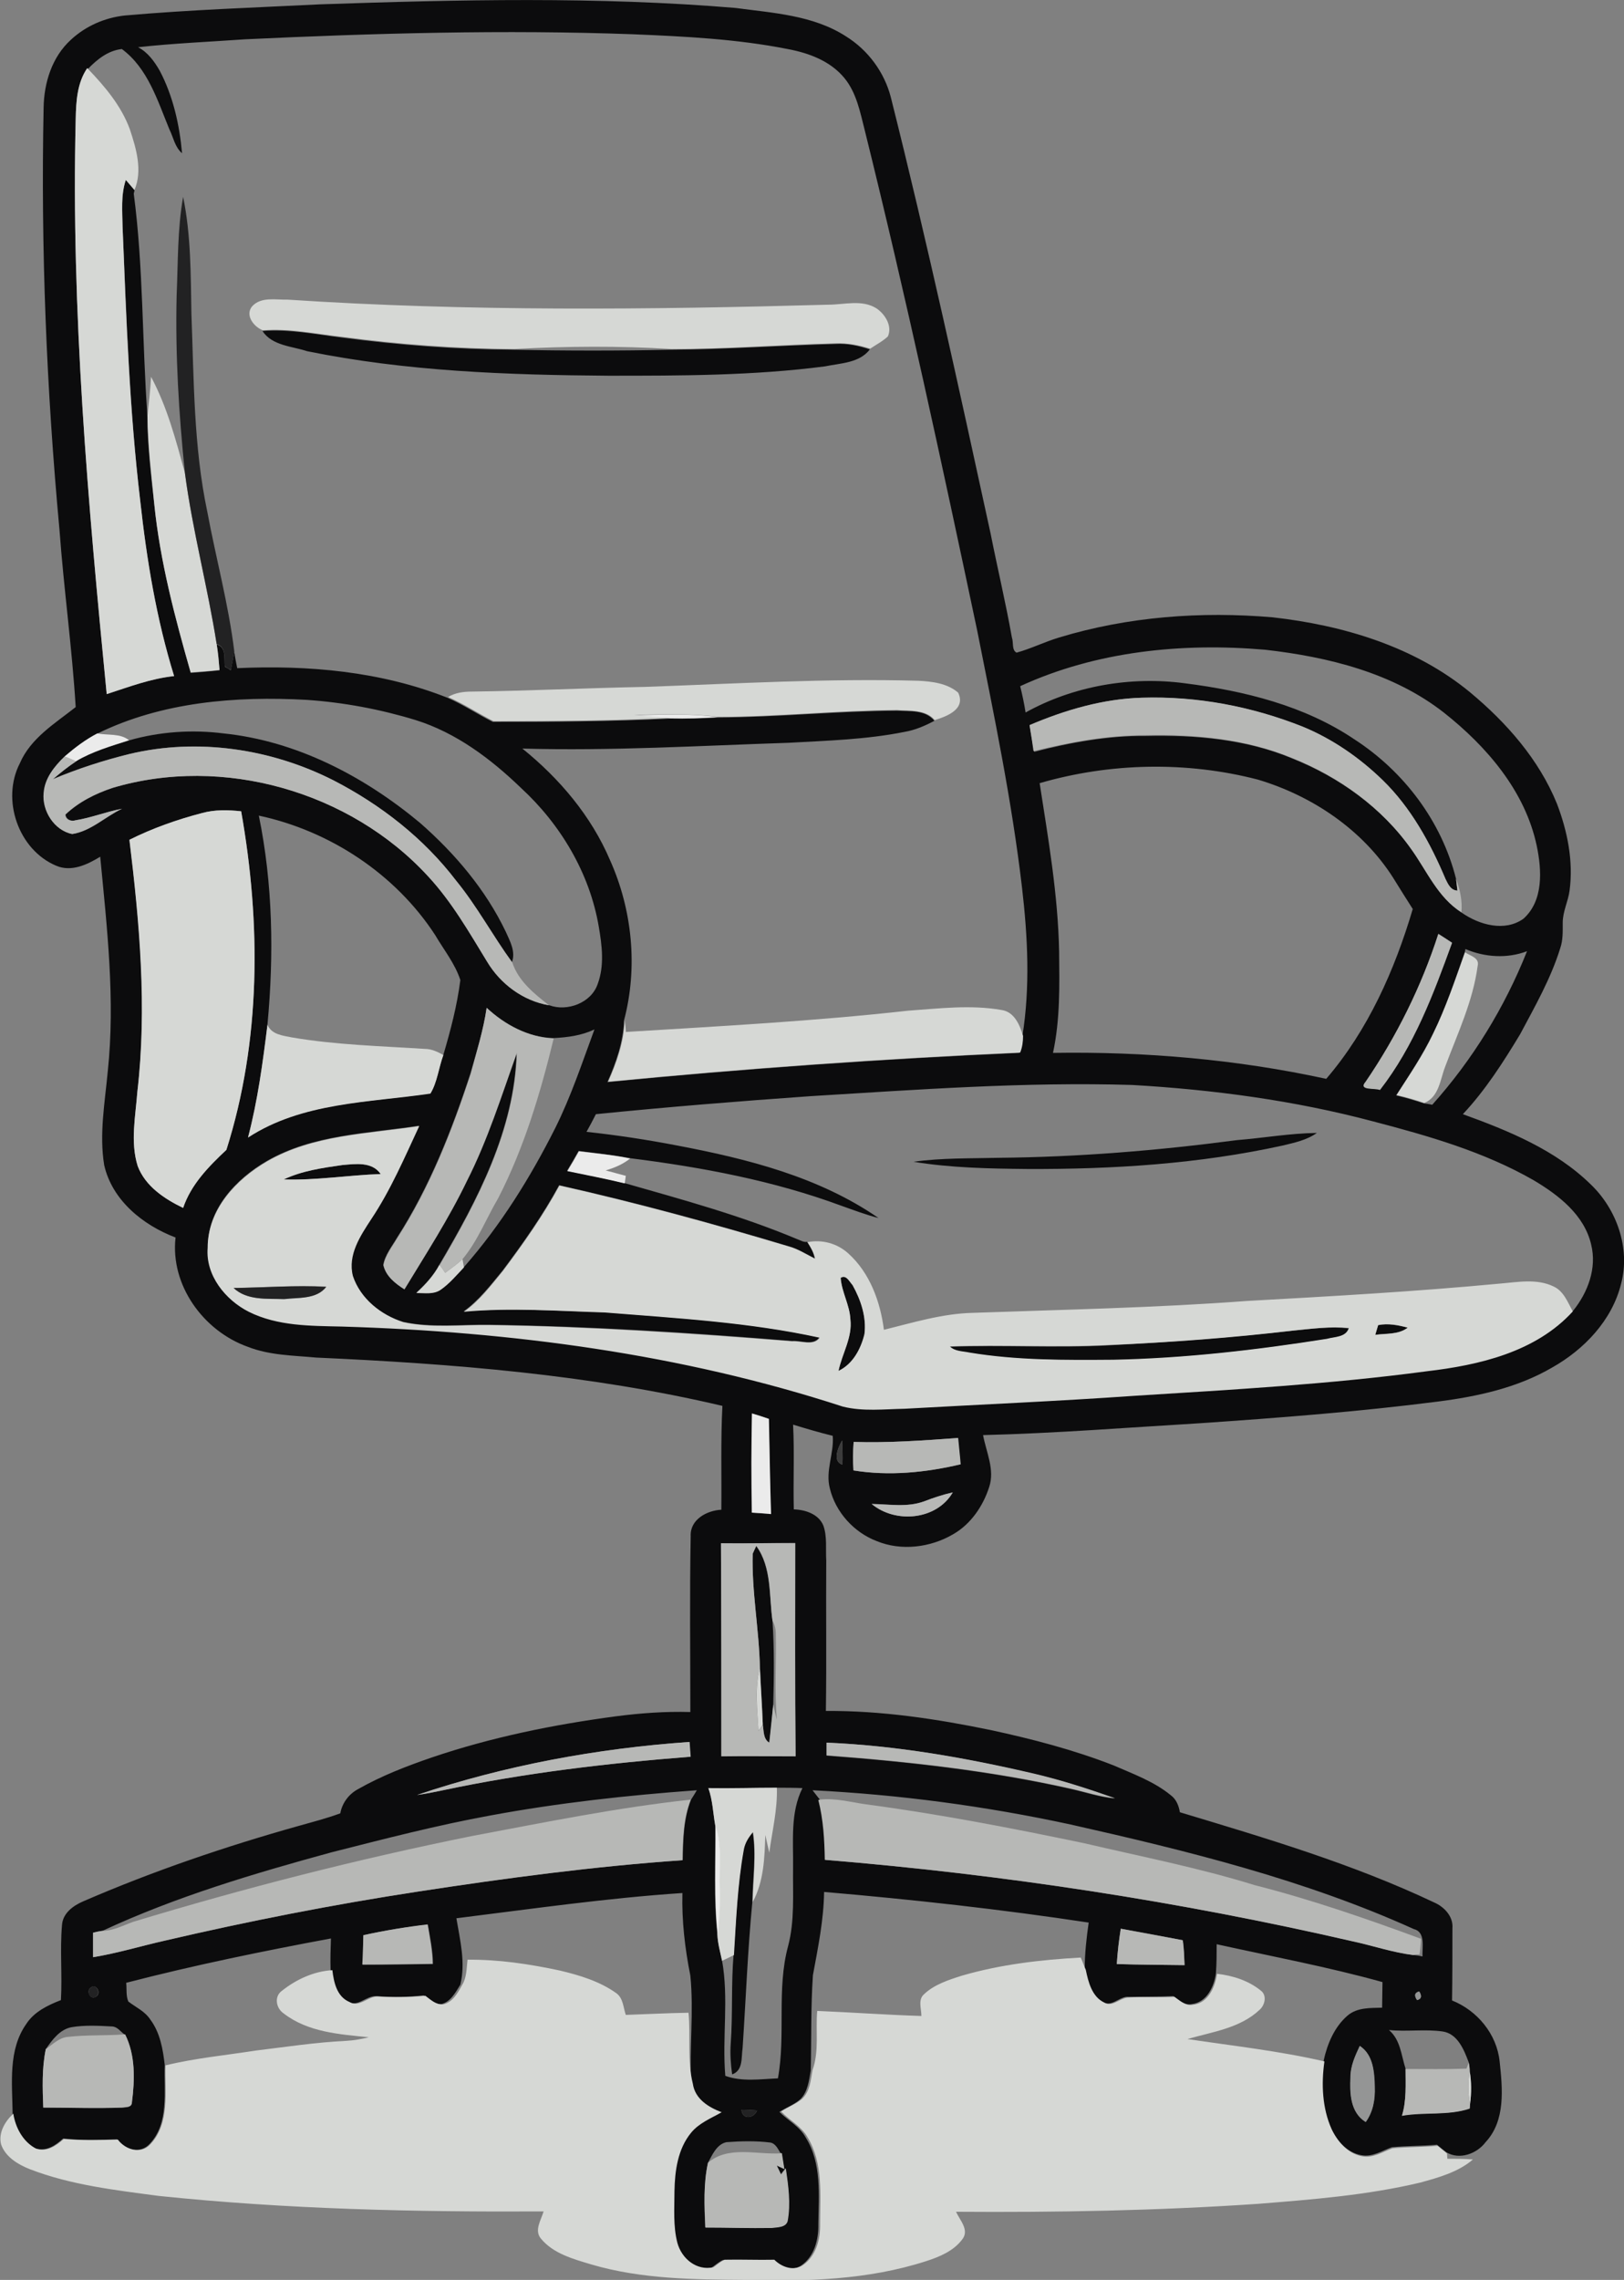 <?xml version="1.0" encoding="utf-8"?>
<!-- Generator: Adobe Illustrator 19.2.0, SVG Export Plug-In . SVG Version: 6.00 Build 0)  -->
<svg version="1.1" id="Layer_1" xmlns="http://www.w3.org/2000/svg" xmlns:xlink="http://www.w3.org/1999/xlink" x="0px" y="0px"
	 viewBox="0 0 450.5 632.3" enable-background="new 0 0 450.5 632.3" xml:space="preserve">
<rect x="0" y="0" width="450.5" height="632.3" fill="#808080" stroke="none"/>
<g>
	<g>
		<path fill="#0C0C0D" d="M88.9,1.2c38.3-1.3,76.8-2.2,115.1,1c10.4,1.4,21.6,2,30.7,7.9c6.1,3.8,10.6,9.9,12.4,16.8
			c10.1,40.2,18.9,80.7,27.7,121.1c1.9,9.6,4.2,19.2,5.9,28.8c0.5,1.3-0.1,3.5,1.3,4.2c4-1.1,7.8-3,11.8-4.2
			c19.1-5.8,39.4-7.3,59.2-5.6c19.6,2.2,39.4,8.1,54.8,20.8c10.1,8.4,19.1,18.6,24.1,30.9c2.9,7.6,4.6,15.9,3.5,24.1
			c-0.4,3-1.9,5.8-1.9,8.9c0,2.4,0.1,4.8-0.7,7.1c-2.6,8.4-7,16.1-11.1,23.8c-4.7,7.8-9.7,15.6-15.9,22.2
			c12.7,4.6,25.7,9.9,35.5,19.5c7.2,6.9,11,17.7,8.4,27.5c-2.5,10.2-10.3,18.3-19.2,23.3c-9.6,5.6-20.7,8-31.6,9.4
			c-21.9,2.8-43.9,4.5-65.9,6c-20.1,1.2-40.1,2.8-60.3,3.3c0.9,4.8,3.3,9.6,1.7,14.4c-1.7,5.3-5.1,10.3-10,13.1
			c-6.3,3.7-14.4,4.7-21.2,1.9c-6.3-2.4-11.4-8-13-14.6c-1.3-4.9,1.2-9.7,0.8-14.6c-3.7-0.9-7.4-2-11-3.1c0.4,7.8,0,15.7,0.2,23.5
			c3.2,0.1,6.9,1.3,8.2,4.5c1.1,3.1,0.6,6.5,0.8,9.7c-0.1,13.9,0.1,27.8-0.1,41.7c15.4-0.1,30.7,2.2,45.7,5.3
			c11.6,2.5,23.1,5.5,34.1,9.8c5.5,2.4,11.3,4.5,15.9,8.3c1.5,1.1,2.2,2.9,2.5,4.7c23.9,7.2,47.9,14.3,70.5,25
			c2.8,1.2,5.4,3.9,5.1,7.2c0,6.7,0,13.3-0.1,20c7,2.8,12.4,9.3,13.2,16.9c0.8,7.5,1.7,16.4-3.9,22.4c-2.4,3.2-7.2,5-10.9,2.8
			c-0.9-0.7-1.7-1.4-2.6-2.1c-4.1,0.4-8.3,0.3-12.5,0.7c-2.8,1-5.4,2.8-8.5,2.2c-3.9-0.7-6.8-4-8.4-7.5c-2.7-5.9-2.9-12.5-2-18.8
			c1-4.6,3-9.3,6.6-12.4c2.7-2.3,6.3-2.1,9.6-2.2c0-2.4,0.1-4.7,0.1-7.1c-15.1-4.2-30.6-7.1-46-10.5c0,2.6,0,5.3-0.2,8
			c-0.5,3.7-2.5,8.1-6.7,8.6c-2,0.4-3.6-1.1-5.1-2.2c-4.4,0.2-8.8,0.1-13.1,0.2c-2.2,0.3-4.2,2.8-6.4,1.4c-3.5-1.7-4.5-5.6-5.1-9.1
			c0-4.3,0.5-8.7,1.1-12.9c-24.4-3.7-48.9-6.4-73.4-8.5c-0.1,7.8-1.7,15.5-3.1,23.1c-0.6,8.8-0.4,17.6-0.6,26.4
			c-0.5,2.8-0.8,5.9-2.9,8c-1.7,1.5-3.9,2.3-5.8,3.5c2.4,2.4,5.6,4,7.3,7.1c4.5,7.2,3.6,16,3.5,24c0.1,4.3-1.1,9.1-4.9,11.6
			c-2.6,1.6-5.8,0.4-7.8-1.6c-4.6,0.1-9.2-0.1-13.8,0c-1.1,0.5-2.1,1.4-3.1,2.1c-4.7,1-8.8-2.5-10-6.8c-1.2-4.7-0.8-9.5-0.8-14.3
			c0.1-5.6,0.9-11.7,4.6-16.2c2.2-2.7,5.6-4,8.5-5.7c-3.7-1.4-7.4-3.7-8-7.9c-0.5-10,0.8-20.1-0.2-30.1c-1.5-7.5-2.4-15.2-2.2-22.9
			c-21,1.4-41.8,4.4-62.7,7c1,6,2.6,12.3,1.1,18.4c-1.3,2.1-2.7,4.8-5.3,5.4c-2,0.1-3.5-1.3-4.9-2.4c-4.4,0.5-8.8,0.5-13.2,0.2
			c-2.8-0.1-5.1,3.2-7.9,1.5c-3.4-1.4-4.3-5.5-4.7-8.8c-0.1-2.9,0-5.8,0.1-8.7C73,541.1,53.9,545,35,549.9c0.2,1.7-0.1,3.6,0.6,5.2
			c2.1,1.6,4.6,2.7,6.1,5c2.7,3.6,3.5,8.2,4,12.6c-0.3,7.3,1.3,16.1-4.2,21.9c-2.7,2.9-6.9,1.5-9-1.3c-5,0.2-10,0.3-15-0.2
			c-2.1,1.9-4.7,3.7-7.7,2.7c-3.6-1.8-5.7-5.7-6.3-9.7c-0.1-8.3-1.3-17.6,3.8-24.8c2.2-3.4,6-5.2,9.6-6.6c0.4-6.9-0.3-13.9,0.3-20.8
			c0.2-3.3,3.1-5.4,5.9-6.6c19.4-8.4,39.4-15.2,59.7-20.9c3.9-1.1,7.8-2.1,11.6-3.5c0.5-2.8,2.3-5.3,4.9-6.7
			c6.5-3.7,13.5-6.4,20.5-8.8c16.5-5.6,33.7-9.1,51-11.4c6.9-0.9,13.8-1.4,20.7-1.2c0-16.3-0.2-32.6,0.1-48.8
			c-0.2-4.6,4.5-7.1,8.5-7.3c0.1-9.6-0.2-19.2,0.3-28.8c-36.9-8.7-74.9-11.7-112.7-13.4c-6.4-0.6-12.9-0.6-19-3
			c-12.3-4.4-21.5-17.1-20-30.3c-9-3.4-17.6-10.3-19.8-20.1c-1.4-8.6,0.2-17.4,1-26c2.1-19.8-0.2-39.7-2.1-59.5
			c-3.6,2.2-8,4.3-12.2,2.5c-10.5-4.4-15.3-18.3-10.1-28.4c3-7,9.8-11.1,15.5-15.6c-1-16.4-3.3-32.8-4.5-49.2
			c-3.6-38.9-5.2-77.9-4.4-117c0.1-6.9,2.3-14.1,7.6-18.9c4.1-3.8,9.4-6.1,14.9-6.7C52.8,2.7,70.8,2.1,88.9,1.2z M68,10.9
			c-9.9,0.7-19.8,1.1-29.7,2.2c2.7,1.4,4.5,3.9,6,6.5c3.7,7,5.5,15,6.2,22.9c-2-1.7-2.4-4.4-3.5-6.6c-3.3-8-6-17-13.2-22.3
			c-3.8,0.4-6.9,2.9-9.4,5.5l-0.2-0.2C21.4,23,21.1,28.1,21,33c-1.3,53.3,3.4,106.5,8.6,159.5c6.1-2,12.2-4.3,18.7-5
			c-4.9-15.8-7.6-32.2-9.4-48.6c-3-25.2-3.8-50.6-4.9-76c0-4.3-0.5-8.8,0.9-13c0.8,0.9,1.6,1.9,2.4,2.8c0,0.2-0.1,0.7-0.2,1
			c2.7,20.4,2.3,41.1,3.8,61.7c0,8.2,1,16.3,1.9,24.5c1.6,15.9,5.8,31.4,10.1,46.7c2.7-0.2,5.3-0.4,8-0.7c-0.2-2.4-0.4-4.8-0.8-7.2
			c2.8,0.9,2,3.9,2.3,6.2c0.5,0.3,1.1,0.6,1.6,1c0.3-1.7,0.7-3.4,1-5.1c0.2,1.5,0.5,3,0.8,4.5c19.7-0.9,39.9,0.9,58.3,8.2
			c4.4,1.9,8.4,4.6,12.6,6.7c16.4,0,32.8-0.1,49.2-0.9c4.4,0.1,8.8-0.1,13.2-0.3c16.6-0.1,33.1-1.8,49.7-1.9
			c3.5,0.2,7.9-0.3,10.4,2.8c-2.6,1.4-5.4,2.6-8.4,3.1c-10.5,2.1-21.3,2.4-32,3c-24.6,0.8-49.2,2.3-73.9,1.6
			c10.3,8.3,19.1,18.7,24.3,30.9c6.2,13.8,7.8,29.8,3.9,44.5c-0.2,6-2.2,11.7-4.6,17.1c38-3.7,76.1-6.4,114.3-8.1
			c0.6-1.5,0.8-3.1,0.8-4.6c2.2-13.6,1.5-27.6-0.1-41.3c-2.8-23.9-7.7-47.5-12.4-71.1c-9.8-46.4-19.8-92.8-31.2-138.8
			c-1.3-5.1-2.3-10.5-5.7-14.6c-3.9-4.7-9.8-6.9-15.7-8c-14.1-2.8-28.6-3.5-42.9-4.1C140,8.2,104,9.2,68,10.9z M283,190.3
			c0.6,2.4,1.1,4.8,1.5,7.3c13.3-7.4,29.2-10.1,44.2-8.1c16.5,2.1,33.2,6.2,47.1,15.6c13.7,8.9,24.1,22.7,28.1,38.6
			c0.1,0.8,0.3,2.4,0.4,3.3c-1.9-0.1-2.6-1.8-3.3-3.2c-4.3-10-9.6-19.9-17.5-27.5c-6.4-6.2-13.9-11.4-22.2-14.8
			c-14.1-5.6-29.3-8.4-44.5-8c-10.8,0.3-21.4,3.4-31.2,7.6c0.4,2.5,0.8,4.9,1.3,7.4c10.1-2.6,20.5-4.5,31-4.4
			c13.8-0.3,27.9,0.9,40.7,6.3c13,5.2,24.8,13.7,33,25.2c4.4,6,7.4,13.4,14,17.6c4.8,3.3,11.8,5.3,17,1.6c5.6-5,5.1-13.5,3.7-20.2
			c-3.2-15.2-13.9-27.6-25.8-37c-14.1-11-32-15.4-49.5-17.4C327.9,178.2,304.1,180.6,283,190.3z M27.1,203.4c-3.3,1.7-6.3,4-9.1,6.4
			c-2.8,2.8-5.5,6-5.8,10.1c-0.6,5,2.9,10.4,7.9,11.4c5.2-0.8,9.1-4.8,13.8-7c-4.4,0.8-8.5,2.5-12.9,3.2c-1.2,0.4-2.7-0.2-2.8-1.6
			c3.7-3.5,8.3-5.8,13.1-7.4c30.6-9.1,65.9,1,87.5,24.5c6.6,7.1,11.3,15.5,16.4,23.7c3.7,6.1,10,10.9,17.2,12.1
			c4.9,1.8,11.6-0.6,13.4-5.9c1.9-5.1,1.2-10.7,0.3-15.9c-2.5-14.8-10.6-28.4-21.6-38.5c-8.4-8.1-18-15.3-29.2-18.8
			c-9.8-3-20-4.9-30.2-5.6C65.3,193,44.9,194.7,27.1,203.4z M288.4,217.2c2.4,15.5,5.1,31,5.4,46.7c0.1,9.4,0.3,18.9-1.7,28.1
			c25.4-0.4,51,1.8,75.8,7.2c11.6-13.5,19-30.2,24-47.1c-1.8-2.8-3.6-5.7-5.4-8.6c-8.5-13.4-22.5-22.8-37.6-27.3
			C329.2,211.1,308,211.5,288.4,217.2z M56,225.5c-6.9,1.8-13.7,4.2-20.1,7.4c2.9,23.2,5,46.7,2.2,69.9c-0.5,6.8-2,13.9,0.1,20.6
			c2.2,5.6,7.5,9.1,12.6,11.6c2.2-6.6,7.1-11.5,12-16.1c9.6-30.3,9.6-62.9,4.1-93.9C63.3,224.6,59.6,224.5,56,225.5z M71.8,226.2
			c3.9,19,4.2,38.6,2.4,57.9c-1.3,10.5-2.7,21.1-5.4,31.3c14.9-9.8,33.5-9.6,50.6-12.2c1.9-3.1,2.3-7.2,3.6-10.7
			c2-6.8,3.8-13.6,4.7-20.7c-1.5-4.6-4.6-8.4-7-12.5C109.7,242.4,91.5,230.4,71.8,226.2z M399,259c-4.7,14.6-11.5,28.4-20.2,41
			c-2.1,2.4,2.6,1.6,4,2.2c9.5-12.1,14.9-26.5,20-40.8C401.5,260.6,400.2,259.8,399,259z M406.5,263.2c0,0.2-0.1,0.7-0.2,1
			c-2.7,7.6-5.2,15.3-8.8,22.5c-2.9,6-6.6,11.5-10.2,17.1c2.6,0.6,5.2,1.4,7.7,2.2c0.7,0.1,1.5,0.2,2.3,0.4
			c11.2-12.5,20.1-27,26.3-42.6C418.1,265.9,411.9,265.5,406.5,263.2z M135,279.5c-0.9,6.2-2.8,12.2-4.5,18.2
			c-5.2,15.9-11.4,31.6-20.4,45.6c-1.4,2.4-3.3,4.7-3.8,7.5c0.7,3.1,3.3,5.1,5.8,6.7c6-9.9,12.3-19.6,17.3-30
			c5.8-11.4,9.6-23.6,13.9-35.6c-0.6,21.4-10.8,40.8-21.4,58.8c-1.6,3-3.9,5.5-6.4,7.8c2.3-0.1,4.9,0.5,6.9-1c2.4-1.8,4.3-4,6.3-6.1
			c10.2-11.6,18.4-24.8,25.3-38.5c4.4-8.8,7.5-18.2,10.9-27.4c-3.6,1.7-7.4,2.2-11.4,2.4C146.6,287.7,140.1,284.2,135,279.5z
			 M224.9,304c-19.9,1.4-39.7,3-59.6,5c-0.8,1.6-1.7,3.3-2.6,4.9c8.4,0.9,16.9,2.2,25.2,3.8c19.5,3.7,39.3,8.7,55.8,20.1
			c-3.5-0.9-6.9-2.2-10.3-3.4c-18.9-7-38.8-10.7-58.7-13.2c-4.7-0.9-9.4-1.4-14.2-2c-1,1.8-2.1,3.7-3.2,5.5
			c5.3,1.1,10.6,2.1,15.9,3.4c16.1,4.6,32.3,9,47.8,15.5c0.9,0.3,1.9,1,2.9,0.8c0.9,1.4,1.8,2.9,2.1,4.6c-2.4-1.2-4.7-2.7-7.3-3.4
			c-21-6.3-42.2-12.1-63.6-16.9c-4.5,8.3-10,16.1-15.7,23.7c-3.3,4-6.5,8.2-10.8,11.3c13-1.1,26.1-0.1,39.1,0.2
			c19.9,1.6,40,2.7,59.6,7c-1.7,2.4-5.1,0.8-7.6,1c-28-2.3-56-4.1-84.1-4.5c-7.9-0.1-16,0.9-23.8-0.8c-6.2-1.9-11.9-6.5-14-12.8
			c-1.6-5.9,2-11.1,5.1-15.8c5.3-8.1,9.2-17.1,13.3-25.8c-14.3,2.2-29.4,2.4-42.2,9.8c-8.6,5-16.5,13.4-16.3,23.9
			c-0.6,7.7,4.8,14.4,11.4,17.7c7.9,4.1,17.1,3.9,25.8,4.1c47,1.5,94.1,7.6,139,22.2c5.6,1.4,11.4,0.7,17.1,0.6
			c21.3-1.2,42.6-2.1,63.9-3.6c27-1.7,54.1-3.3,81-6.8c14.6-1.7,30.3-5.3,40.5-16.6c4.1-5.1,6.6-11.8,5-18.3
			c-1.9-8.3-9.1-13.8-16-17.9c-13.8-7.9-29.2-12.3-44.5-16.3c-21.8-5.8-44.3-8.8-66.8-10.1C284.2,300,254.5,302.2,224.9,304z
			 M208.6,392c-0.2,9.1-0.2,18.3-0.1,27.5c1.8,0.1,3.6,0.3,5.3,0.4c-0.3-8.8-0.3-17.6-0.6-26.4C211.7,392.9,210.2,392.4,208.6,392z
			 M236.8,399.9c-0.2,2.6-0.3,5.3-0.1,7.9c9.9,1.6,20.1,0.6,29.7-1.7c-0.2-2.4-0.5-4.9-0.7-7.3C256.2,399.5,246.5,400.2,236.8,399.9
			z M233.7,406.2c0.1-2.2,0-4.5-0.1-6.7C232.5,401.4,230.8,405.3,233.7,406.2z M256.3,416.4c-4.7,1.7-9.7,0.7-14.5,0.7
			c6.6,5.5,18,4.5,22.5-3.2C261.5,414.5,258.9,415.4,256.3,416.4z M200,428c0.1,19.7,0.1,39.3,0.1,59c6.9-0.1,13.8,0,20.6,0
			c-0.2-19.7-0.1-39.4-0.1-59.1C213.8,427.9,206.9,428.1,200,428z M115.7,497.8c2.4-0.3,4.8-0.8,7.1-1.3c22.6-4.8,45.7-7.5,68.7-9.3
			c-0.1-1.4-0.2-2.8-0.3-4.1C165.6,484.9,140.1,489.6,115.7,497.8z M229.3,483.3c0,0.9,0,2.7,0,3.6c22.7,1.7,45.4,4.2,67.6,9.2
			c4.1,0.9,8.1,2.3,12.4,2.7c-7.4-2.6-14.8-5.1-22.4-6.8C268,487.5,248.7,484.1,229.3,483.3z M196.5,495.9c1.2,3.3,1.3,6.9,1.9,10.3
			c0.1,10.1-0.5,20.2,0.6,30.2c0.1,2.5,0.8,4.9,1.3,7.3c1.9,10.6,0,21.4,0.9,32c4.6,1.7,9.8,0.9,14.6,0.7
			c2.2-12.1-0.4-24.7,2.8-36.6c1.9-7.1,1.3-14.6,1.4-21.9c0.1-7.4-0.8-15.2,2.6-22c-2.4-0.1-4.8-0.1-7.1-0.1
			C209.2,495.8,202.8,496.1,196.5,495.9z M136,503.5c-14.8,2.7-29.4,6.5-44,10.2c-21.6,5.9-43.2,12.3-63.6,21.8
			c-0.9,0.1-1.7,0.3-2.5,0.5c0,2.3,0,4.5,0,6.8c6.7-1.1,13.2-3.1,19.9-4.6c23.2-5.4,46.6-10,70.2-13.6c24.3-3.8,48.8-7,73.4-8.7
			c0.1-5.7,0.2-11.5,2.3-16.8c0.4-0.6,1.2-1.9,1.6-2.6C174,497.9,154.9,500,136,503.5z M225.4,496.5c0.7,0.9,1.4,1.8,2.1,2.7l-0.3,0
			c1.4,5.4,1.7,11,1.8,16.6c49.2,4.1,98.2,11.5,146.4,22.6c5.6,1.2,11.1,3.1,16.8,3.8c0.8,0.1,1.6,0.2,2.4,0.4
			c-0.1-2.5,0.9-6.8-2.4-7.6c-30.3-13.7-62.8-21.7-95.2-29C273.4,500.9,249.4,497.7,225.4,496.5z M100.8,536.7
			c-0.1,2.7-0.1,5.4-0.2,8.2c6.5,0,13-0.1,19.5-0.2c0-3.7-0.8-7.3-1.4-10.9C112.7,534.4,106.7,535.4,100.8,536.7z M310.9,534.9
			c-0.5,3.2-0.9,6.5-1.1,9.8c6.3,0.2,12.5,0.2,18.8,0.3c-0.1-2.3-0.1-4.6-0.5-6.9C322.4,537,316.7,535.9,310.9,534.9z M25.2,551.2
			c-1.4,0.9-0.1,3.7,1.5,2.5C28.1,552.8,26.8,550,25.2,551.2z M393.1,554.7c1.2-0.3,1.4-1.1,0.6-2.4
			C392.4,552.6,392.2,553.4,393.1,554.7z M12.7,568.3c-1.1,5.3-0.9,10.8-0.7,16.2c7.3,0,14.6,0.2,21.9,0c1-0.1,2.7,0.1,2.7-1.5
			c0.8-6.3,1-13-1.9-18.8l-0.2,0c-1.1-0.8-2-2.2-3.5-2.2c-3.7-0.2-7.5-0.4-11.1,0.2C16.6,562.8,14.5,565.7,12.7,568.3z M385.3,563
			c3.2,2.7,3.4,7,4.6,10.7c0,4.3,0.3,8.8-1,13c6.2-1.1,12.8,0.1,18.8-2c0-0.3,0.1-1,0.1-1.3c0.4-3,0.4-6-0.1-9
			c0-0.8-0.1-1.7-0.3-2.5c-1.3-3.5-3.1-7.9-7.2-8.5C395.3,562.7,390.2,563.5,385.3,563z M377.2,567.4c-1.3,2.7-2.6,5.5-2.5,8.6
			c-0.3,4.5-0.1,9.9,4.2,12.5c2-2.8,2.6-6.3,2.5-9.7C381.3,574.8,381,569.9,377.2,567.4z M205.7,585.1c0.2,2.9,3.5,2.4,4.3,0.2
			C208.6,585.2,207.1,585.1,205.7,585.1z M196.4,599.8c-1.3,5.9-1,11.9-0.8,17.9c6.1,0,12.3,0.3,18.4,0.1c1.5-0.2,3.9,0,4.4-1.9
			c0.9-4.8,0.2-9.8-0.5-14.6c-0.4,0.6-0.9,1.1-1.3,1.7l-1.2-2.5c0.5,0.3,1.6,0.8,2.1,1c-0.2-1.1-0.5-3.3-0.7-4.4h-0.3
			c-0.7-1.1-1.3-2.6-2.8-2.9c-4-0.5-8.1-0.4-12.2-0.1C198.8,594.7,197.6,597.6,196.4,599.8z"/>
	</g>
	<path fill="#0C0C0D" d="M72.8,91.8c7.3-0.6,14.6,0.9,21.9,1.8c15.9,2.1,31.8,3.3,47.9,3.4c14.5,0.3,29.1,0.3,43.6,0
		c15.2-0.1,30.4-1.2,45.6-1.6c3.3-0.2,6.4,0.5,9.5,1.5c-2.9,3.8-8.1,3.8-12.4,4.7c-19.9,2.6-40.1,2.6-60.1,2.6
		c-28-0.2-56.1-1.2-83.6-6.8C81,96,75.5,95.9,72.8,91.8z"/>
	<path fill="#0C0C0D" d="M35.9,205.3c8.5-2.4,17.4-3,26.1-1.9c20.3,2.1,39,11.9,54.5,24.8c9.7,8.5,18.2,18.5,23.8,30.2
		c1.2,2.7,2.8,5.5,1.7,8.5c-5.4-7.4-9.7-15.5-15.5-22.6c-9-11.8-20.9-21.1-34.1-27.9c-17.2-8.8-37.6-11.8-56.5-7.3
		c-7.3,1.8-14.4,4.1-21.3,7c2.1-1.8,4.2-3.4,6.5-5C25.7,208.4,30.9,206.9,35.9,205.3z"/>
	<path fill="#0C0C0D" d="M343.1,316.2c7.4-0.6,14.7-1.9,22.2-2c-2.8,2-6.2,2.7-9.5,3.5c-23.2,5.1-47.1,6.6-70.8,6.5
		c-10.6-0.1-21.2-0.3-31.6-2c7.8-1.1,15.8-0.9,23.6-1.1C299,320.9,321.1,319.1,343.1,316.2z"/>
	<path fill="#0C0C0D" d="M95,323.1c3.6-0.3,8.2-1,10.6,2.5c-9,0.3-17.9,1.8-26.9,1.5C83.8,324.7,89.4,323.9,95,323.1z"/>
	<path fill="#0C0C0D" d="M233.2,354.4c1.5-1,2.4,1,3.3,2c2.3,4.1,3.9,8.9,3.3,13.6c-1,4.1-3.2,8.3-7.2,10.2c1-4.8,3.9-9.3,3.3-14.3
		C235.7,361.9,233.5,358.4,233.2,354.4z"/>
	<path fill="#0C0C0D" d="M382.3,367.5c2.7-0.5,5.6,0,8.2,0.7c-2.6,2-6,1.5-9,2C381.7,369.5,382.1,368.1,382.3,367.5z"/>
	<path fill="#0C0C0D" d="M358.9,369c5.1-0.5,10.1-1.2,15.2-0.6c-0.8,2.6-4,2.4-6.1,3c-19.6,3.1-39.4,5.4-59.3,5.8
		c-13.3,0.1-26.7,0.2-39.9-2c-1.8-0.4-4-0.3-5.4-1.7c14.8-0.5,29.6,0.4,44.3-0.4C324.9,372.2,342,370.9,358.9,369z"/>
	<path fill="#0C0C0D" d="M208.8,430.9c0.2-0.5,0.7-1.6,1-2.1c4.3,6,3.5,13.8,4.5,20.8c0.5,7.7,0.4,15.4,0.2,23.1
		c-0.3,3.5-0.6,7.1-1.1,10.6c-1.7-1-1.5-3.2-1.8-4.9c-0.2-5.3-0.5-10.5-0.8-15.8C210.6,452,208.5,441.5,208.8,430.9z"/>
	<path fill="#0C0C0D" d="M206.2,513.2c0.3-1.9,1.4-3.6,2.6-5.1c1,6.4,0,12.9-0.1,19.4c-1.3,13.5-1.8,27-2.7,40.5
		c-0.4,2.6,0.2,6.2-2.9,7.3c-0.4-2.8-0.6-5.7-0.4-8.5c0.6-8.2,0.1-16.5,0.8-24.8C204.2,532.5,204.5,522.8,206.2,513.2z"/>
</g>
<g>
	<path fill="#D6D8D5" d="M24.2,18.9l0.2,0.2C29.1,24,33.6,29.3,36,35.8c1.8,5.4,3.6,11.5,1.3,16.9c-0.8-0.9-1.6-1.9-2.4-2.8
		c-1.4,4.2-1,8.6-0.9,13c1,25.4,1.9,50.8,4.9,76c1.8,16.4,4.5,32.8,9.4,48.6c-6.5,0.7-12.5,3-18.7,5C24.4,139.5,19.7,86.3,21,33
		C21.1,28.1,21.4,23,24.2,18.9z"/>
	<path fill="#D6D8D5" d="M69.9,85c2.5-2.8,6.6-1.8,9.9-1.9c49.9,3.3,100,2.8,150,1.4c4.4,0,9.3-1.5,13.3,1c2.4,1.6,4.5,4.9,3.2,7.8
		c-1.5,1.4-3.3,2.3-4.9,3.4c-3.1-1-6.3-1.6-9.5-1.5c-15.2,0.4-30.4,1.6-45.6,1.6c-14.5-0.9-29.1-0.8-43.6,0c-16-0.1-32-1.3-47.9-3.4
		c-7.3-0.8-14.5-2.4-21.9-1.8C70.5,90.7,67.9,87.5,69.9,85z"/>
	<path fill="#D6D8D5" d="M41.9,104.5c4.5,8.4,6.9,17.6,9.4,26.7c2.1,16,6.3,31.5,8.8,47.4c0.4,2.4,0.6,4.8,0.8,7.2
		c-2.7,0.3-5.3,0.5-8,0.7c-4.4-15.3-8.5-30.8-10.1-46.7c-0.8-8.1-1.8-16.3-1.9-24.5C41.3,111.7,41.7,108.1,41.9,104.5z"/>
	<path fill="#D6D8D5" d="M178.9,190.5c25.3-0.9,50.6-2.4,75.9-1.7c3.8,0.2,8,0.7,11,3.3c2.2,4.6-3.2,6.6-6.5,7.6
		c-2.5-3-6.9-2.5-10.4-2.8c-16.6,0.1-33.1,1.9-49.7,1.9c-7.7-1-15.6-0.7-23.3-0.5c3.4,0.2,6.8,0.5,10.2,0.8
		c-16.4,0.8-32.8,0.9-49.2,0.9c-4.2-2.1-8.2-4.8-12.6-6.7c2-1.2,4.3-1.5,6.6-1.5C146.8,191.6,162.8,190.8,178.9,190.5z"/>
	<path fill="#D6D8D5" d="M56,225.5c3.6-1,7.3-0.9,10.9-0.5c5.5,31.1,5.5,63.7-4.1,93.9c-4.9,4.6-9.8,9.6-12,16.1
		c-5.2-2.5-10.5-6-12.6-11.6c-2.1-6.7-0.6-13.8-0.1-20.6c2.7-23.3,0.6-46.8-2.2-69.9C42.3,229.7,49.1,227.3,56,225.5z"/>
	<path fill="#D6D8D5" d="M406.4,264.1c1.4,1,4.1,1.5,3.5,3.8c-1.3,9.8-5.6,18.8-9,27.9c-1.4,3.6-1.7,8.4-5.8,10.1
		c-2.5-0.9-5.1-1.6-7.7-2.2c3.6-5.6,7.4-11.1,10.2-17.1C401.1,279.4,403.7,271.7,406.4,264.1z"/>
	<path fill="#D6D8D5" d="M173.6,286.2c26.1-1.6,52.3-3,78.3-5.9c8.6-0.6,17.3-1.7,25.9-0.2c3.6,0.5,5.1,4.2,6,7.2
		c0,1.5-0.2,3.2-0.8,4.6c-38.2,1.7-76.3,4.4-114.3,8.1c2.4-5.4,4.4-11.1,4.6-17.1C173.4,283.7,173.6,285.4,173.6,286.2z"/>
	<path fill="#D6D8D5" d="M68.8,315.5c2.7-10.3,4.1-20.8,5.4-31.3c1.1,2.7,4.2,3,6.7,3.5c12.2,2.1,24.7,2.4,37,3.2
		c1.8,0,3.5,0.8,5.1,1.7c-1.3,3.5-1.7,7.6-3.6,10.7C102.3,305.8,83.8,305.7,68.8,315.5z"/>
	<g>
		<path fill="#D6D8D5" d="M74.1,322.1c12.8-7.4,28-7.6,42.2-9.8c-4.1,8.8-7.9,17.7-13.3,25.8c-3,4.6-6.6,9.9-5.1,15.8
			c2.1,6.3,7.8,10.8,14,12.8c7.8,1.7,15.9,0.7,23.8,0.8c28.1,0.4,56.1,2.3,84.1,4.5c2.4-0.2,5.9,1.4,7.6-1
			c-19.6-4.3-39.7-5.4-59.6-7c-13-0.4-26.1-1.4-39.1-0.2c4.3-3,7.5-7.3,10.8-11.3c5.7-7.6,11.2-15.4,15.7-23.7
			c21.4,4.8,42.6,10.6,63.6,16.9c2.6,0.7,4.9,2.2,7.3,3.4c-0.3-1.7-1.2-3.2-2.1-4.6c4-0.8,8.2,0.3,11.3,3.1c6,5.4,8.9,13.4,9.9,21.2
			c8.1-2,16.2-4.5,24.6-4.7c25.4-0.9,50.8-1.4,76.1-3.3c23.4-1.3,46.7-2.6,70-4.8c5-0.4,10.4-1.5,15.1,0.8c2.8,1.3,3.9,4.4,5.3,6.9
			c-10.3,11.3-26,14.9-40.5,16.6c-26.9,3.6-53.9,5.1-81,6.8c-21.3,1.5-42.6,2.4-63.9,3.6c-5.7,0.1-11.5,0.8-17.1-0.6
			c-44.8-14.6-92-20.8-139-22.2c-8.7-0.2-17.8-0.1-25.8-4.1c-6.5-3.3-12-10.1-11.4-17.7C57.6,335.5,65.5,327.1,74.1,322.1z
			 M95,323.1c-5.6,0.8-11.2,1.6-16.3,4c9,0.3,18-1.2,26.9-1.5C103.2,322.1,98.6,322.8,95,323.1z M233.2,354.4
			c0.3,4,2.5,7.5,2.7,11.5c0.6,5-2.3,9.5-3.3,14.3c4-1.9,6.2-6.1,7.2-10.2c0.6-4.7-1-9.5-3.3-13.6
			C235.6,355.4,234.7,353.4,233.2,354.4z M64.8,357.2c3.7,3.5,9.3,3,14,3c4-0.4,8.9,0.2,11.7-3.4C82,356.4,73.4,357.1,64.8,357.2z
			 M382.3,367.5c-0.2,0.7-0.6,2-0.8,2.7c3-0.4,6.5,0,9-2C387.9,367.5,385.1,366.9,382.3,367.5z M358.9,369c-17,2-34,3.3-51.1,4
			c-14.8,0.8-29.6-0.2-44.3,0.4c1.4,1.4,3.5,1.3,5.4,1.7c13.2,2.2,26.6,2.1,39.9,2c19.9-0.4,39.7-2.7,59.3-5.8
			c2.1-0.6,5.3-0.4,6.1-3C369.1,367.8,364,368.5,358.9,369z"/>
	</g>
	<path fill="#D6D8D5" d="M123.5,353c1.6-1.2,3.3-2.4,4.8-3.8c0.1,0.6,0.3,1.7,0.4,2.3c-2,2.1-3.9,4.4-6.3,6.1c-2,1.5-4.6,1-6.9,1
		c2.5-2.3,4.8-4.8,6.4-7.8C122.4,351.3,123.1,352.4,123.5,353z"/>
	<path fill="#D6D8D5" d="M210.4,480c-0.3-5.8-1.1-11.8,0.4-17.5c0.2,5.3,0.6,10.5,0.8,15.8C211.3,478.8,210.7,479.6,210.4,480z"/>
	<path fill="#D6D8D5" d="M196.5,495.9c6.3,0.1,12.6-0.1,19-0.1c0.2,6.1-1.3,12-2.1,18c-0.4-1.6-0.7-3.2-1.1-4.9
		c-0.2,6.3-0.4,12.9-3.5,18.6c0.1-6.5,1.1-12.9,0.1-19.4c-1.3,1.5-2.3,3.1-2.6,5.1c-1.7,9.5-2.1,19.3-2.7,29
		c-0.8,0.4-2.4,1.2-3.3,1.6c-0.5-2.4-1.2-4.8-1.3-7.3c0.5-4.2,0.7-8.4,0.6-12.6c-0.2-5.9,0.8-12-1.2-17.7
		C197.8,502.8,197.7,499.3,196.5,495.9z"/>
	<path fill="#D6D8D5" d="M266.9,547.9c10.7-3.1,21.8-4.4,32.9-5c0.5,1.1,0.9,2.3,1.4,3.4c0.7,3.4,1.7,7.4,5.1,9.1
		c2.2,1.3,4.2-1.1,6.4-1.4c4.4-0.2,8.8,0,13.1-0.2c1.5,1,3,2.6,5.1,2.2c4.2-0.4,6.2-4.9,6.7-8.6c4.4,0.5,8.8,1.9,12.2,4.7
		c1.7,1.3,1.1,4-0.4,5.3c-5.4,5.1-13.1,6.1-20,8.1c12.7,1.9,25.5,3.3,38,6.2c-0.9,6.3-0.6,13,2,18.8c1.6,3.4,4.5,6.8,8.4,7.5
		c3.1,0.6,5.7-1.2,8.5-2.2c4.1-0.4,8.3-0.3,12.5-0.7c0.8,0.7,1.7,1.4,2.6,2.1c0,0.4,0.1,1.1,0.1,1.5c2.3,0,4.7,0,7.1,0.2
		c-4.1,3.5-9.5,5-14.6,6.4c-14.7,3.5-29.9,4.7-45,5.9c-27.9,1.9-55.9,2.4-83.8,2.2c1.1,2.4,3.8,5.1,1.7,7.7c-2.4,3.2-6.3,4.8-10,6
		c-16.1,5.2-33.2,5.7-49.9,5.2c-14.4-0.1-29.1-0.2-43-4.3c-5-1.5-10.5-3-13.9-7.1c-2-2.3,0-5.2,0.7-7.6
		c-35.6,0.2-71.3-0.6-106.8-4.3c-12-1.6-24.3-3-35.7-7.4c-3.3-1.3-6.8-3.4-8-6.9c-0.8-3.2,1.1-6.4,3.4-8.5c0.6,3.9,2.7,7.8,6.3,9.7
		c3,1,5.6-0.8,7.7-2.7c5,0.5,10,0.3,15,0.2c2.1,2.8,6.3,4.2,9,1.3c5.5-5.8,4-14.6,4.2-21.9c8.2-2,16.7-2.8,25-4.1
		c8.3-1,16.7-2.3,25.1-2.7c2.1-0.1,4.3-0.5,6.3-1c-8.1-0.8-16.9-1.4-23.6-6.6c-2.1-1.4-2.7-4.6-0.6-6.2c4-3.2,8.9-5.5,14.1-5.8
		c0.4,3.3,1.2,7.3,4.7,8.8c2.8,1.7,5.2-1.6,7.9-1.5c4.4,0.3,8.8,0.2,13.2-0.2c1.5,1.1,2.9,2.5,4.9,2.4c2.7-0.6,4.1-3.2,5.3-5.4
		c1.3-2.1,1.2-4.6,1.5-7c8.6-0.1,17.2,1.2,25.6,3c5.5,1.3,11.1,3,15.7,6.3c1.9,1.4,1.9,4,2.6,6c5.8-0.2,11.6-0.5,17.4-0.6
		c0.6,6.5-0.4,13.3,1.2,19.7c0.6,4.2,4.3,6.5,8,7.9c-3,1.7-6.3,3-8.5,5.7c-3.7,4.5-4.5,10.6-4.6,16.2c0,4.8-0.4,9.6,0.8,14.3
		c1.2,4.4,5.3,7.8,10,6.8c1-0.7,2-1.6,3.1-2.1c4.6-0.1,9.2,0.1,13.8,0c2,2,5.2,3.2,7.8,1.6c3.8-2.5,5-7.3,4.9-11.6
		c0-8,0.9-16.8-3.5-24c-1.7-3-4.9-4.6-7.3-7.1c1.9-1.3,4-2,5.8-3.5c2.2-2.1,2.4-5.2,2.9-8c1.9-5.3,0.8-11,1.3-16.4
		c9.6,0.4,19.3,1.1,28.9,1.4c0-2-1-4.5,0.7-6C259.1,550.4,263.1,549.1,266.9,547.9z"/>
	<path fill="#D6D8D5" d="M407.8,583.5c-0.6-3-0.6-6-0.1-9C408.2,577.4,408.2,580.4,407.8,583.5z"/>
</g>
<g>
	<path fill="#222223" d="M49,81.9c0.4-9.1,0.2-18.3,1.8-27.3C53,65.3,52.9,76.2,53.1,87c0.7,18.4,0.6,36.9,4.4,54.9
		c2.4,12.9,5.9,25.7,7.5,38.8c-0.3,1.7-0.6,3.4-1,5.1c-0.5-0.3-1.1-0.6-1.6-1c-0.3-2.2,0.5-5.3-2.3-6.2c-2.5-15.9-6.7-31.5-8.8-47.4
		C49.6,114.8,48.6,98.4,49,81.9z"/>
	<path fill="#222223" d="M64.8,357.2c8.6-0.1,17.1-0.8,25.7-0.3c-2.7,3.5-7.7,2.9-11.7,3.4C74.1,360.1,68.5,360.7,64.8,357.2z"/>
	<path fill="#222223" d="M25.2,551.2c1.5-1.3,2.8,1.5,1.5,2.5C25.1,555,23.8,552.2,25.2,551.2z"/>
	<path fill="#222223" d="M205.7,585.1c1.4,0,2.9,0.1,4.3,0.2C209.2,587.5,205.9,588,205.7,585.1z"/>
</g>
<g>
	<path fill="#B7B8B6" d="M285.6,201.1c9.9-4.2,20.4-7.3,31.2-7.6c15.2-0.5,30.4,2.4,44.5,8c8.3,3.4,15.8,8.6,22.2,14.8
		c7.9,7.7,13.3,17.5,17.5,27.5c0.7,1.4,1.4,3.1,3.3,3.2c-0.1-0.8-0.3-2.4-0.4-3.3c1.1,3,1.8,6.1,1.5,9.3c-6.6-4.1-9.6-11.5-14-17.6
		c-8.1-11.5-20-20-33-25.2c-12.8-5.3-27-6.6-40.7-6.3c-10.5,0-20.8,1.9-31,4.4C286.4,206,286,203.6,285.6,201.1z"/>
	<path fill="#B7B8B6" d="M36,209.1c18.9-4.5,39.3-1.4,56.5,7.3c13.2,6.8,25.1,16.1,34.1,27.9c5.8,7.1,10.1,15.2,15.5,22.6
		c1.7,5.2,6.1,8.7,10.2,11.9c-7.2-1.2-13.5-5.9-17.2-12.1c-5-8.2-9.8-16.6-16.4-23.7c-21.6-23.5-56.9-33.6-87.5-24.5
		c-4.8,1.6-9.4,3.9-13.1,7.4c0,1.4,1.6,2,2.8,1.6c4.4-0.7,8.6-2.4,12.9-3.2c-4.7,2.2-8.6,6.2-13.8,7c-5-1-8.4-6.5-7.9-11.4
		c0.3-4.1,3-7.4,5.8-10.1c0.8,0.3,2.5,1,3.3,1.3c-2.3,1.5-4.4,3.2-6.5,5C21.6,213.2,28.7,210.9,36,209.1z"/>
	<path fill="#B7B8B6" d="M399,259c1.3,0.8,2.5,1.6,3.8,2.5c-5.2,14.2-10.6,28.7-20,40.8c-1.4-0.6-6.1,0.2-4-2.2
		C387.4,287.4,394.3,273.6,399,259z"/>
	<path fill="#B7B8B6" d="M135,279.5c5.1,4.8,11.6,8.2,18.6,8.5c-3.7,15.2-8.2,30.3-15.4,44.3c-3.3,5.6-5.7,11.9-9.9,16.9
		c-1.5,1.4-3.2,2.6-4.8,3.8c-0.4-0.5-1.1-1.6-1.5-2.2c10.6-18,20.8-37.5,21.4-58.8c-4.3,12-8.1,24.2-13.9,35.6
		c-5,10.4-11.3,20.1-17.3,30c-2.5-1.6-5.1-3.6-5.8-6.7c0.5-2.8,2.4-5.1,3.8-7.5c9.1-14.1,15.2-29.8,20.4-45.6
		C132.2,291.7,134.1,285.7,135,279.5z"/>
	<path fill="#B7B8B6" d="M236.8,399.9c9.7,0.3,19.3-0.4,29-1.1c0.2,2.4,0.5,4.8,0.7,7.3c-9.7,2.3-19.9,3.3-29.7,1.7
		C236.6,405.2,236.6,402.6,236.8,399.9z"/>
	<path fill="#B7B8B6" d="M256.3,416.4c2.6-1,5.3-1.9,8-2.5c-4.5,7.7-15.9,8.7-22.5,3.2C246.6,417.2,251.6,418.1,256.3,416.4z"/>
	<g>
		<path fill="#B7B8B6" d="M200,428c6.9,0.1,13.8-0.1,20.6,0c0,19.7-0.1,39.4,0.1,59.1c-6.9,0-13.8-0.1-20.6,0
			C200.1,467.3,200.1,447.7,200,428z M208.8,430.9c-0.3,10.6,1.8,21.1,2,31.7c-1.6,5.7-0.7,11.7-0.4,17.5c0.3-0.4,0.9-1.3,1.2-1.7
			c0.3,1.7,0.1,3.9,1.8,4.9c0.4-3.5,0.7-7,1.1-10.6c0.3,1.4,0.6,2.8,1,4.2c-0.7-7.9-0.1-15.9-0.3-23.9c0-1.2-0.3-2.4-0.9-3.5
			c-1-7-0.1-14.8-4.5-20.8C209.5,429.3,209.1,430.3,208.8,430.9z"/>
	</g>
	<path fill="#B7B8B6" d="M115.7,497.8c24.4-8.2,49.9-12.9,75.6-14.7c0.1,1.4,0.2,2.8,0.3,4.1c-23.1,1.8-46.1,4.5-68.7,9.3
		C120.4,497,118.1,497.5,115.7,497.8z"/>
	<path fill="#B7B8B6" d="M229.3,483.3c19.4,0.8,38.7,4.2,57.6,8.6c7.6,1.8,15,4.2,22.4,6.8c-4.2-0.4-8.3-1.8-12.4-2.7
		c-22.2-5-44.9-7.5-67.6-9.2C229.3,486,229.3,484.2,229.3,483.3z"/>
	<path fill="#B7B8B6" d="M130.9,509.2c20.2-3.8,40.3-7.9,60.7-10.1c-2.1,5.3-2.2,11.1-2.3,16.8c-24.6,1.7-49,5-73.4,8.7
		c-23.6,3.6-47,8.2-70.2,13.6c-6.6,1.5-13.2,3.5-19.9,4.6c0-2.3,0-4.5,0-6.8c0.8-0.2,1.7-0.4,2.5-0.5c3.1,0,5.8-1.5,8.6-2.5
		C67.9,523.6,99.2,515.6,130.9,509.2z"/>
	<path fill="#B7B8B6" d="M227.4,499.1c4.3-0.5,8.5,0.7,12.8,1.3c20.3,2.7,40.5,6.6,60.6,10.8c15.8,3.7,31.7,6.8,47.2,11.6
		c15.7,4,31,9.3,46.2,14.9c-0.1,1.4-0.2,2.8-0.4,4.3c-0.4,0-1.3,0.1-1.8,0.2c-5.7-0.7-11.2-2.6-16.8-3.8
		c-48.2-11.1-97.1-18.6-146.4-22.6c-0.1-5.6-0.4-11.1-1.8-16.6L227.4,499.1z"/>
	<path fill="#B7B8B6" d="M100.8,536.7c5.9-1.3,11.9-2.3,17.8-3c0.6,3.6,1.3,7.2,1.4,10.9c-6.5,0.1-13,0.2-19.5,0.2
		C100.7,542.1,100.7,539.4,100.8,536.7z"/>
	<path fill="#B7B8B6" d="M310.9,534.9c5.7,1.1,11.5,2.1,17.2,3.2c0.3,2.3,0.4,4.6,0.5,6.9c-6.3-0.1-12.5-0.1-18.8-0.3
		C310,541.4,310.4,538.1,310.9,534.9z"/>
	<path fill="#B7B8B6" d="M18.8,564.9c5.2-0.6,10.5-0.3,15.7-0.7l0.2,0c2.9,5.8,2.7,12.6,1.9,18.8c0,1.5-1.7,1.3-2.7,1.5
		c-7.3,0.3-14.6,0-21.9,0c-0.2-5.4-0.4-10.9,0.7-16.2C14.6,567,16.4,565.1,18.8,564.9z"/>
	<path fill="#B7B8B6" d="M407.4,572c0.2,0.8,0.3,1.6,0.3,2.5c-0.5,3-0.5,6,0.1,9c0,0.3-0.1,1-0.1,1.3c-6,2-12.6,0.9-18.8,2
		c1.3-4.2,1-8.7,1-13c5.6,0,11.3,0.1,16.9-0.1C407,573.2,407.3,572.4,407.4,572z"/>
	<path fill="#B7B8B6" d="M196.4,599.8c5.6-4.8,13.5-2.2,20.2-2.6h0.3c0.2,1.1,0.5,3.3,0.7,4.4c-0.5-0.3-1.6-0.8-2.1-1l1.2,2.5
		c0.4-0.6,0.8-1.1,1.3-1.7c0.7,4.8,1.4,9.8,0.5,14.6c-0.5,1.8-2.9,1.7-4.4,1.9c-6.2,0.1-12.3-0.1-18.4-0.1
		C195.4,611.8,195.1,605.7,196.4,599.8z"/>
</g>
<g>
	<path fill="#EBEBEB" d="M175.9,198.4c7.8-0.2,15.6-0.6,23.3,0.5c-4.4,0.3-8.8,0.4-13.2,0.3C182.7,198.9,179.3,198.6,175.9,198.4z"
		/>
	<path fill="#EBEBEB" d="M17.9,209.8c2.8-2.4,5.8-4.7,9.1-6.4c3,0.6,6.3-0.1,8.8,1.9c-5,1.6-10.2,3.1-14.7,5.8
		C20.4,210.8,18.8,210.1,17.9,209.8z"/>
	<path fill="#EBEBEB" d="M157.4,324.8c1.1-1.8,2.2-3.7,3.2-5.5c4.7,0.6,9.5,1,14.2,2c-2,1.6-4.4,2.6-6.8,3.3c1.9,0.5,3.7,1,5.6,1.5
		c-0.1,0.5-0.2,1.6-0.3,2.1C168,326.9,162.7,325.9,157.4,324.8z"/>
	<path fill="#EBEBEB" d="M208.6,392c1.6,0.5,3.1,1,4.7,1.5c0.2,8.8,0.3,17.6,0.6,26.4c-1.8-0.2-3.6-0.3-5.3-0.4
		C208.4,410.3,208.4,401.1,208.6,392z"/>
	<path fill="#EBEBEB" d="M198.5,506.3c2,5.7,0.9,11.8,1.2,17.7c0.1,4.2-0.1,8.4-0.6,12.6C198,526.5,198.6,516.3,198.5,506.3z"/>
</g>
<g>
	<path fill="#3C3C3C" d="M233.7,406.2c-2.9-0.9-1.2-4.8-0.1-6.7C233.7,401.8,233.8,404,233.7,406.2z"/>
</g>
<g>
	<path fill="#949595" d="M393.1,554.7c-0.9-1.3-0.6-2.1,0.6-2.4C394.5,553.6,394.3,554.4,393.1,554.7z"/>
	<path fill="#949595" d="M377.2,567.4c3.8,2.5,4,7.3,4.1,11.4c0.2,3.4-0.4,6.9-2.5,9.7c-4.3-2.7-4.4-8.1-4.2-12.5
		C374.6,573,376,570.2,377.2,567.4z"/>
</g>
</svg>

